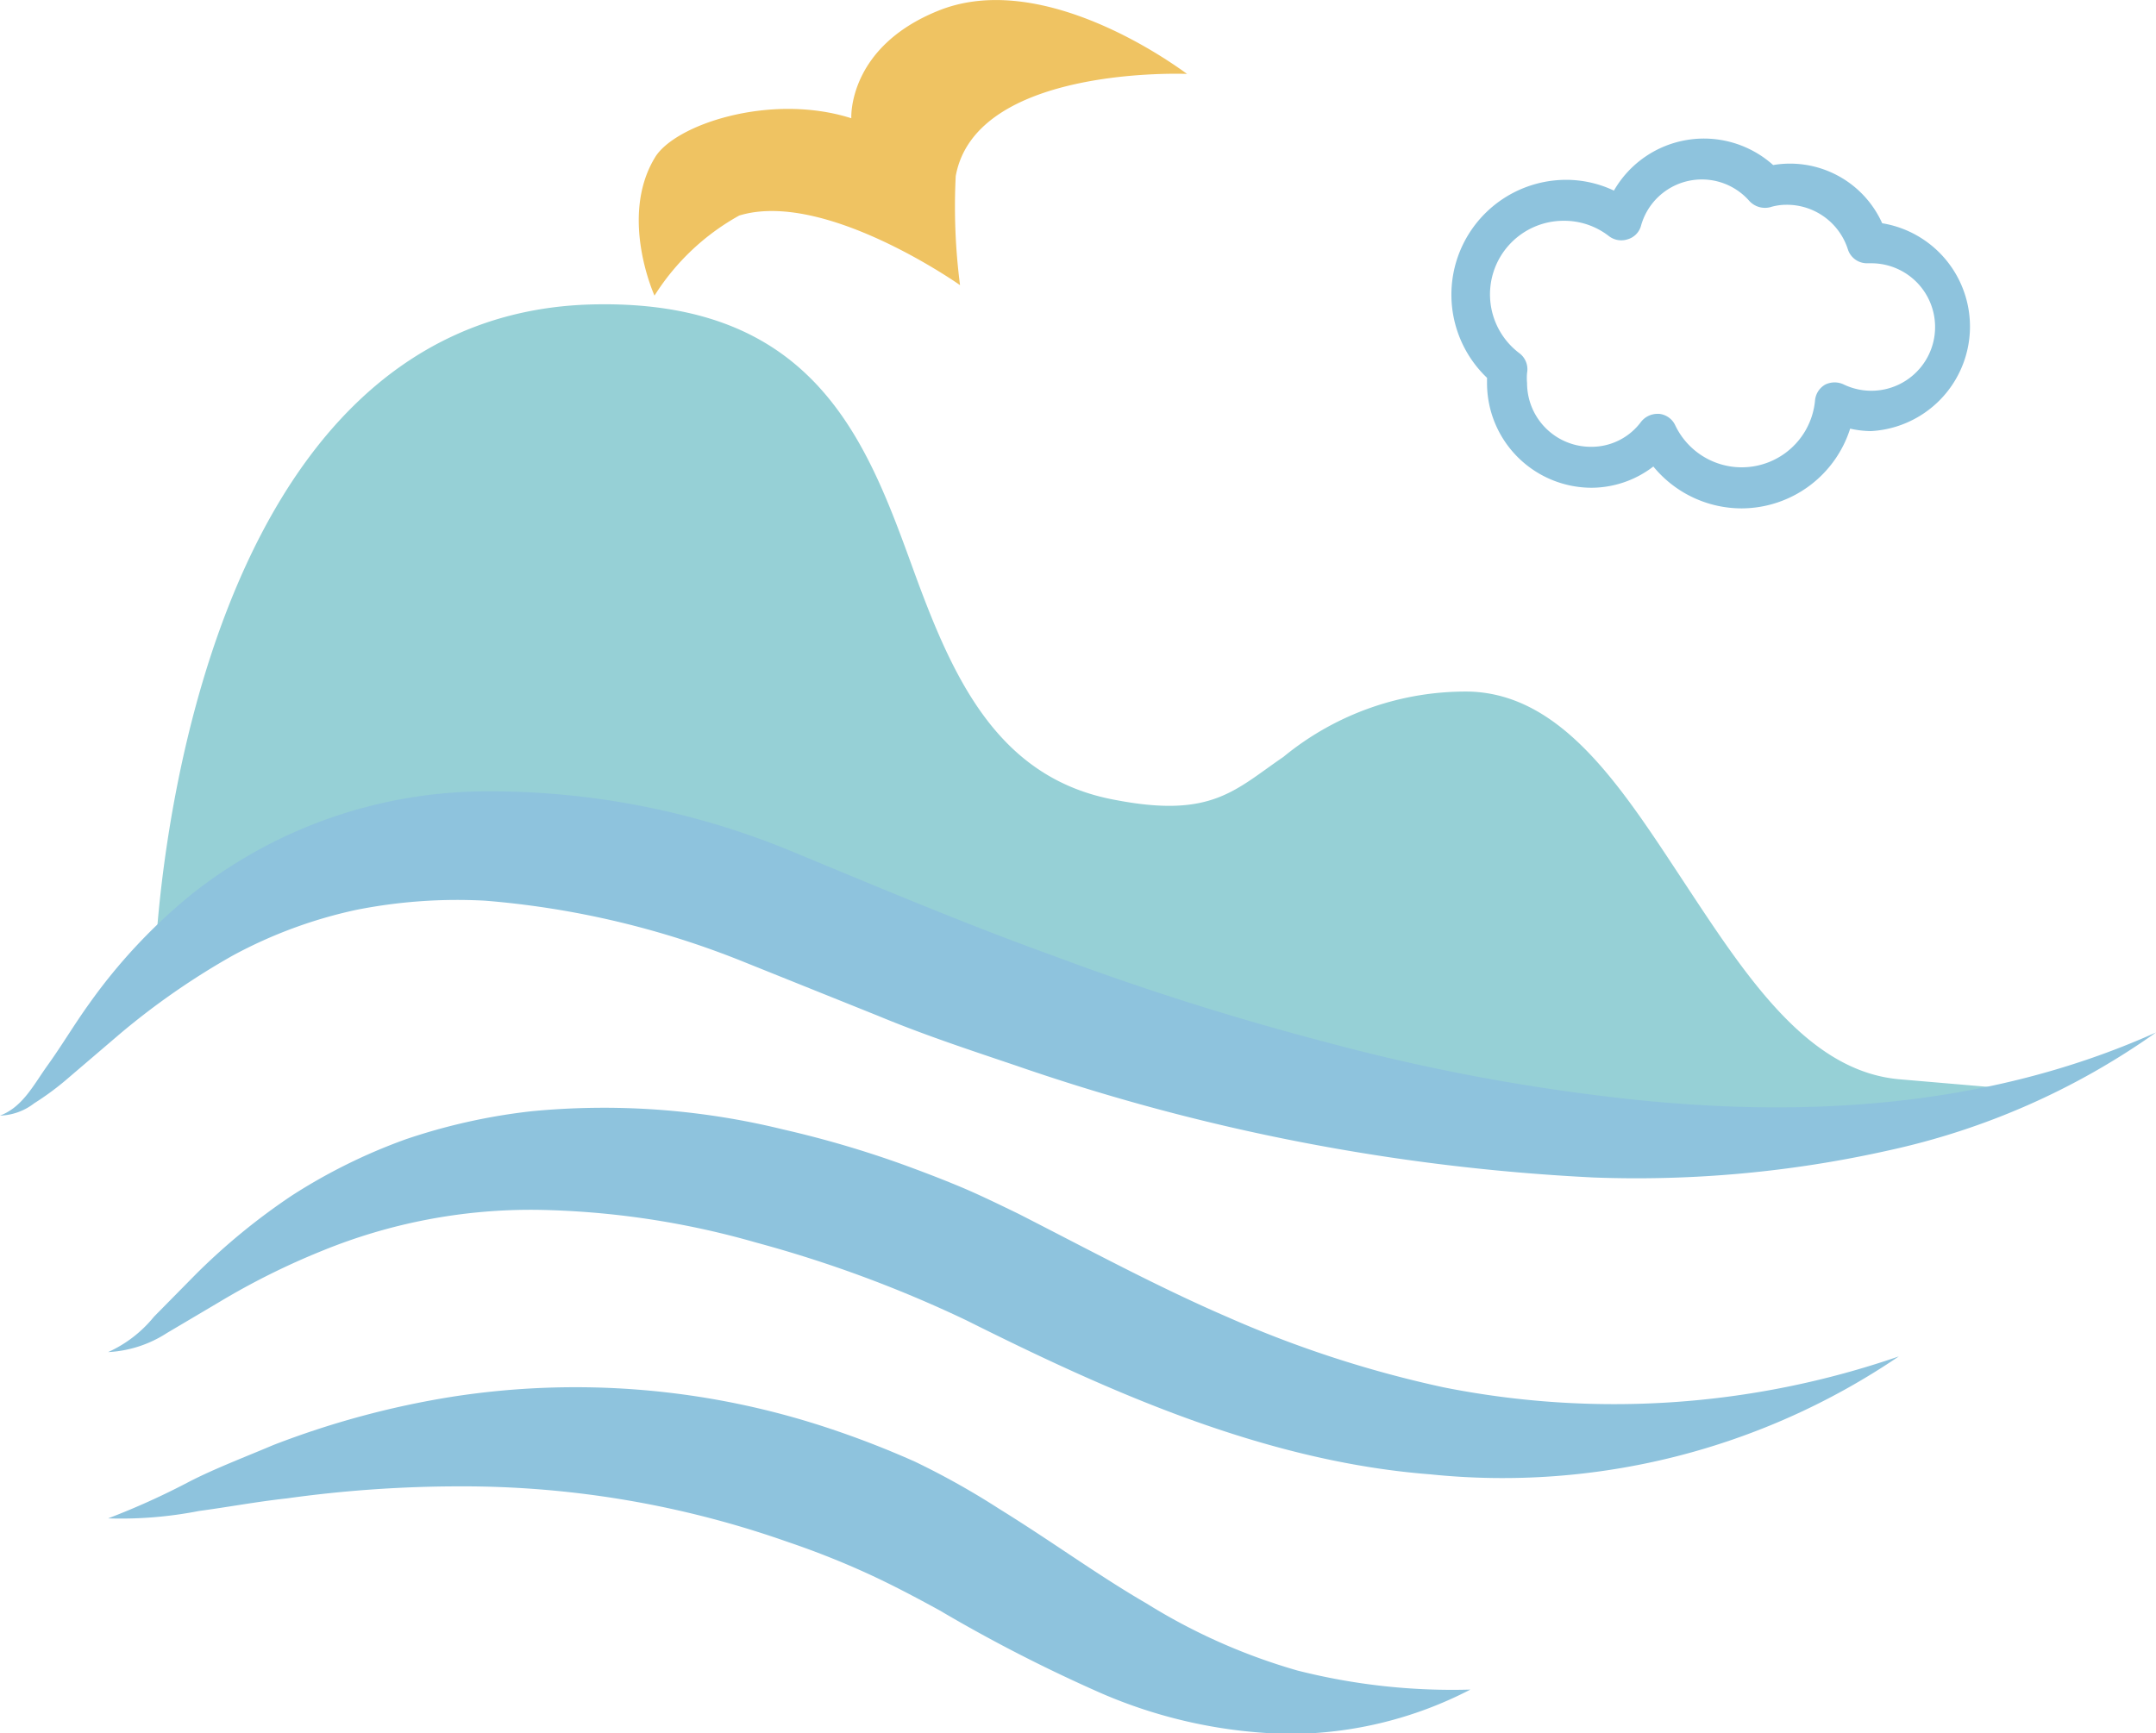 <svg xmlns="http://www.w3.org/2000/svg" viewBox="0 0 70 56.29"><defs><style>.cls-1{fill:#efc362;}.cls-2{fill:#8ec3dd;}.cls-3{fill:#96d0d6;}</style></defs><g id="レイヤー_2" data-name="レイヤー 2"><g id="レイヤー_1-2" data-name="レイヤー 1"><path class="cls-1" d="M30.46.35c2.95-1.2,6.64,1,8.08,2.05,0,0-6.86-.29-7.51,3.32a19.81,19.81,0,0,0,.14,3.54S26.77,6.15,24,7a7.62,7.62,0,0,0-2.75,2.6s-1.15-2.53,0-4.46C21.86,4.06,25,3,27.64,3.84,27.64,3.84,27.51,1.54,30.46.35Z"/><path class="cls-2" d="M3.51,49.31a24.19,24.19,0,0,0,2.65-1.2C7,47.68,8,47.3,8.87,46.93a28.47,28.47,0,0,1,5.81-1.57,26.05,26.05,0,0,1,12.16,1,30.34,30.34,0,0,1,2.87,1.11A25.22,25.22,0,0,1,32.44,49c1.7,1.05,3.21,2.16,4.78,3.07a19.36,19.36,0,0,0,4.9,2.18,20.45,20.45,0,0,0,5.62.62,12.8,12.8,0,0,1-5.87,1.44A16,16,0,0,1,35.78,55a49.86,49.86,0,0,1-5.27-2.7c-.82-.45-1.6-.86-2.39-1.22s-1.67-.71-2.53-1a31.74,31.74,0,0,0-10.68-1.81,40.84,40.84,0,0,0-5.59.39c-1,.11-1.89.28-2.86.41A13.17,13.17,0,0,1,3.51,49.31Z"/><path class="cls-2" d="M3.51,43.91A4.07,4.07,0,0,0,5,42.76l1.37-1.39a20.78,20.78,0,0,1,3.1-2.54A18.21,18.21,0,0,1,13.17,37a19.35,19.35,0,0,1,4.07-.91,24.42,24.42,0,0,1,8.19.59,33.5,33.5,0,0,1,3.89,1.14c.63.23,1.26.47,1.88.73s1.27.58,1.87.87c2.33,1.19,4.51,2.37,6.78,3.35a36.42,36.42,0,0,0,7,2.28,28.33,28.33,0,0,0,14.8-1,22.9,22.9,0,0,1-15.21,3.83c-5.44-.42-10.54-2.74-15.06-5a40.28,40.28,0,0,0-6.84-2.53,27.34,27.34,0,0,0-7.08-1.06,17.89,17.89,0,0,0-7,1.33,23.76,23.76,0,0,0-3.35,1.67l-1.69,1A3.87,3.87,0,0,1,3.51,43.91Z"/><path class="cls-2" d="M56.55,16.51a3.71,3.71,0,0,1-2.87-1.36,3.31,3.31,0,0,1-2,.69,3.4,3.4,0,0,1-3.4-3.4v-.17a3.73,3.73,0,0,1,2.57-6.43,3.62,3.62,0,0,1,1.55.35,3.37,3.37,0,0,1,5.17-.83,3.28,3.28,0,0,1,3.54,1.89A3.4,3.4,0,0,1,60.75,14a3.16,3.16,0,0,1-.68-.08A3.71,3.71,0,0,1,56.55,16.51ZM53.8,13.44h.07a.65.65,0,0,1,.52.37A2.39,2.39,0,0,0,58.93,13a.66.66,0,0,1,.33-.51.69.69,0,0,1,.61,0,2.07,2.07,0,1,0,.9-3.94l-.15,0A.65.65,0,0,1,60,8.11a2.08,2.08,0,0,0-2-1.46,1.8,1.8,0,0,0-.53.08.69.69,0,0,1-.67-.2,2.05,2.05,0,0,0-3.52.8.63.63,0,0,1-.43.44.66.66,0,0,1-.61-.1,2.36,2.36,0,0,0-1.45-.5,2.39,2.39,0,0,0-1.46,4.3.65.65,0,0,1,.25.64,1.84,1.84,0,0,0,0,.33,2.07,2.07,0,0,0,2.07,2.07,2,2,0,0,0,1.63-.81A.68.68,0,0,1,53.8,13.44Z"/><path class="cls-3" d="M61.67,35.05c-3-.26-5-3.38-7-6.41s-3.91-6.07-6.93-6.18a9.31,9.31,0,0,0-6.07,2.12c-1.58,1.08-2.33,2-5.45,1.4-3.85-.7-5.3-4-6.57-7.49-1.51-4.15-3.19-8.83-10.54-8.6-13.06.45-14,20.18-14.06,21L5,32.26l1.06-.84c.09-.06,8.77-6.75,16.87-2C37.52,35.62,48.4,36.9,54.88,36.9a30.56,30.56,0,0,0,6.89-.62l3.63-.91Z"/><path class="cls-2" d="M0,36.23c.74-.28,1.09-1,1.55-1.64s.86-1.32,1.35-2a18,18,0,0,1,3.36-3.58A15.45,15.45,0,0,1,15.8,25.7a25.56,25.56,0,0,1,9.79,1.9c3,1.24,5.73,2.4,8.64,3.45A90.65,90.65,0,0,0,43,33.83a64.33,64.33,0,0,0,9,1.76c6,.75,12.28.51,18-2.06a23.73,23.73,0,0,1-8.68,3.83,37.48,37.48,0,0,1-9.57.88A67.44,67.44,0,0,1,33,34.61c-1.51-.51-3-1-4.49-1.62l-4.33-1.74a28.61,28.61,0,0,0-8.43-2,16.81,16.81,0,0,0-4.19.3,15.06,15.06,0,0,0-4,1.48A23.94,23.94,0,0,0,3.9,33.57L2.11,35.1a9.1,9.1,0,0,1-1,.73A1.9,1.9,0,0,1,0,36.23Z"/></g></g></svg>